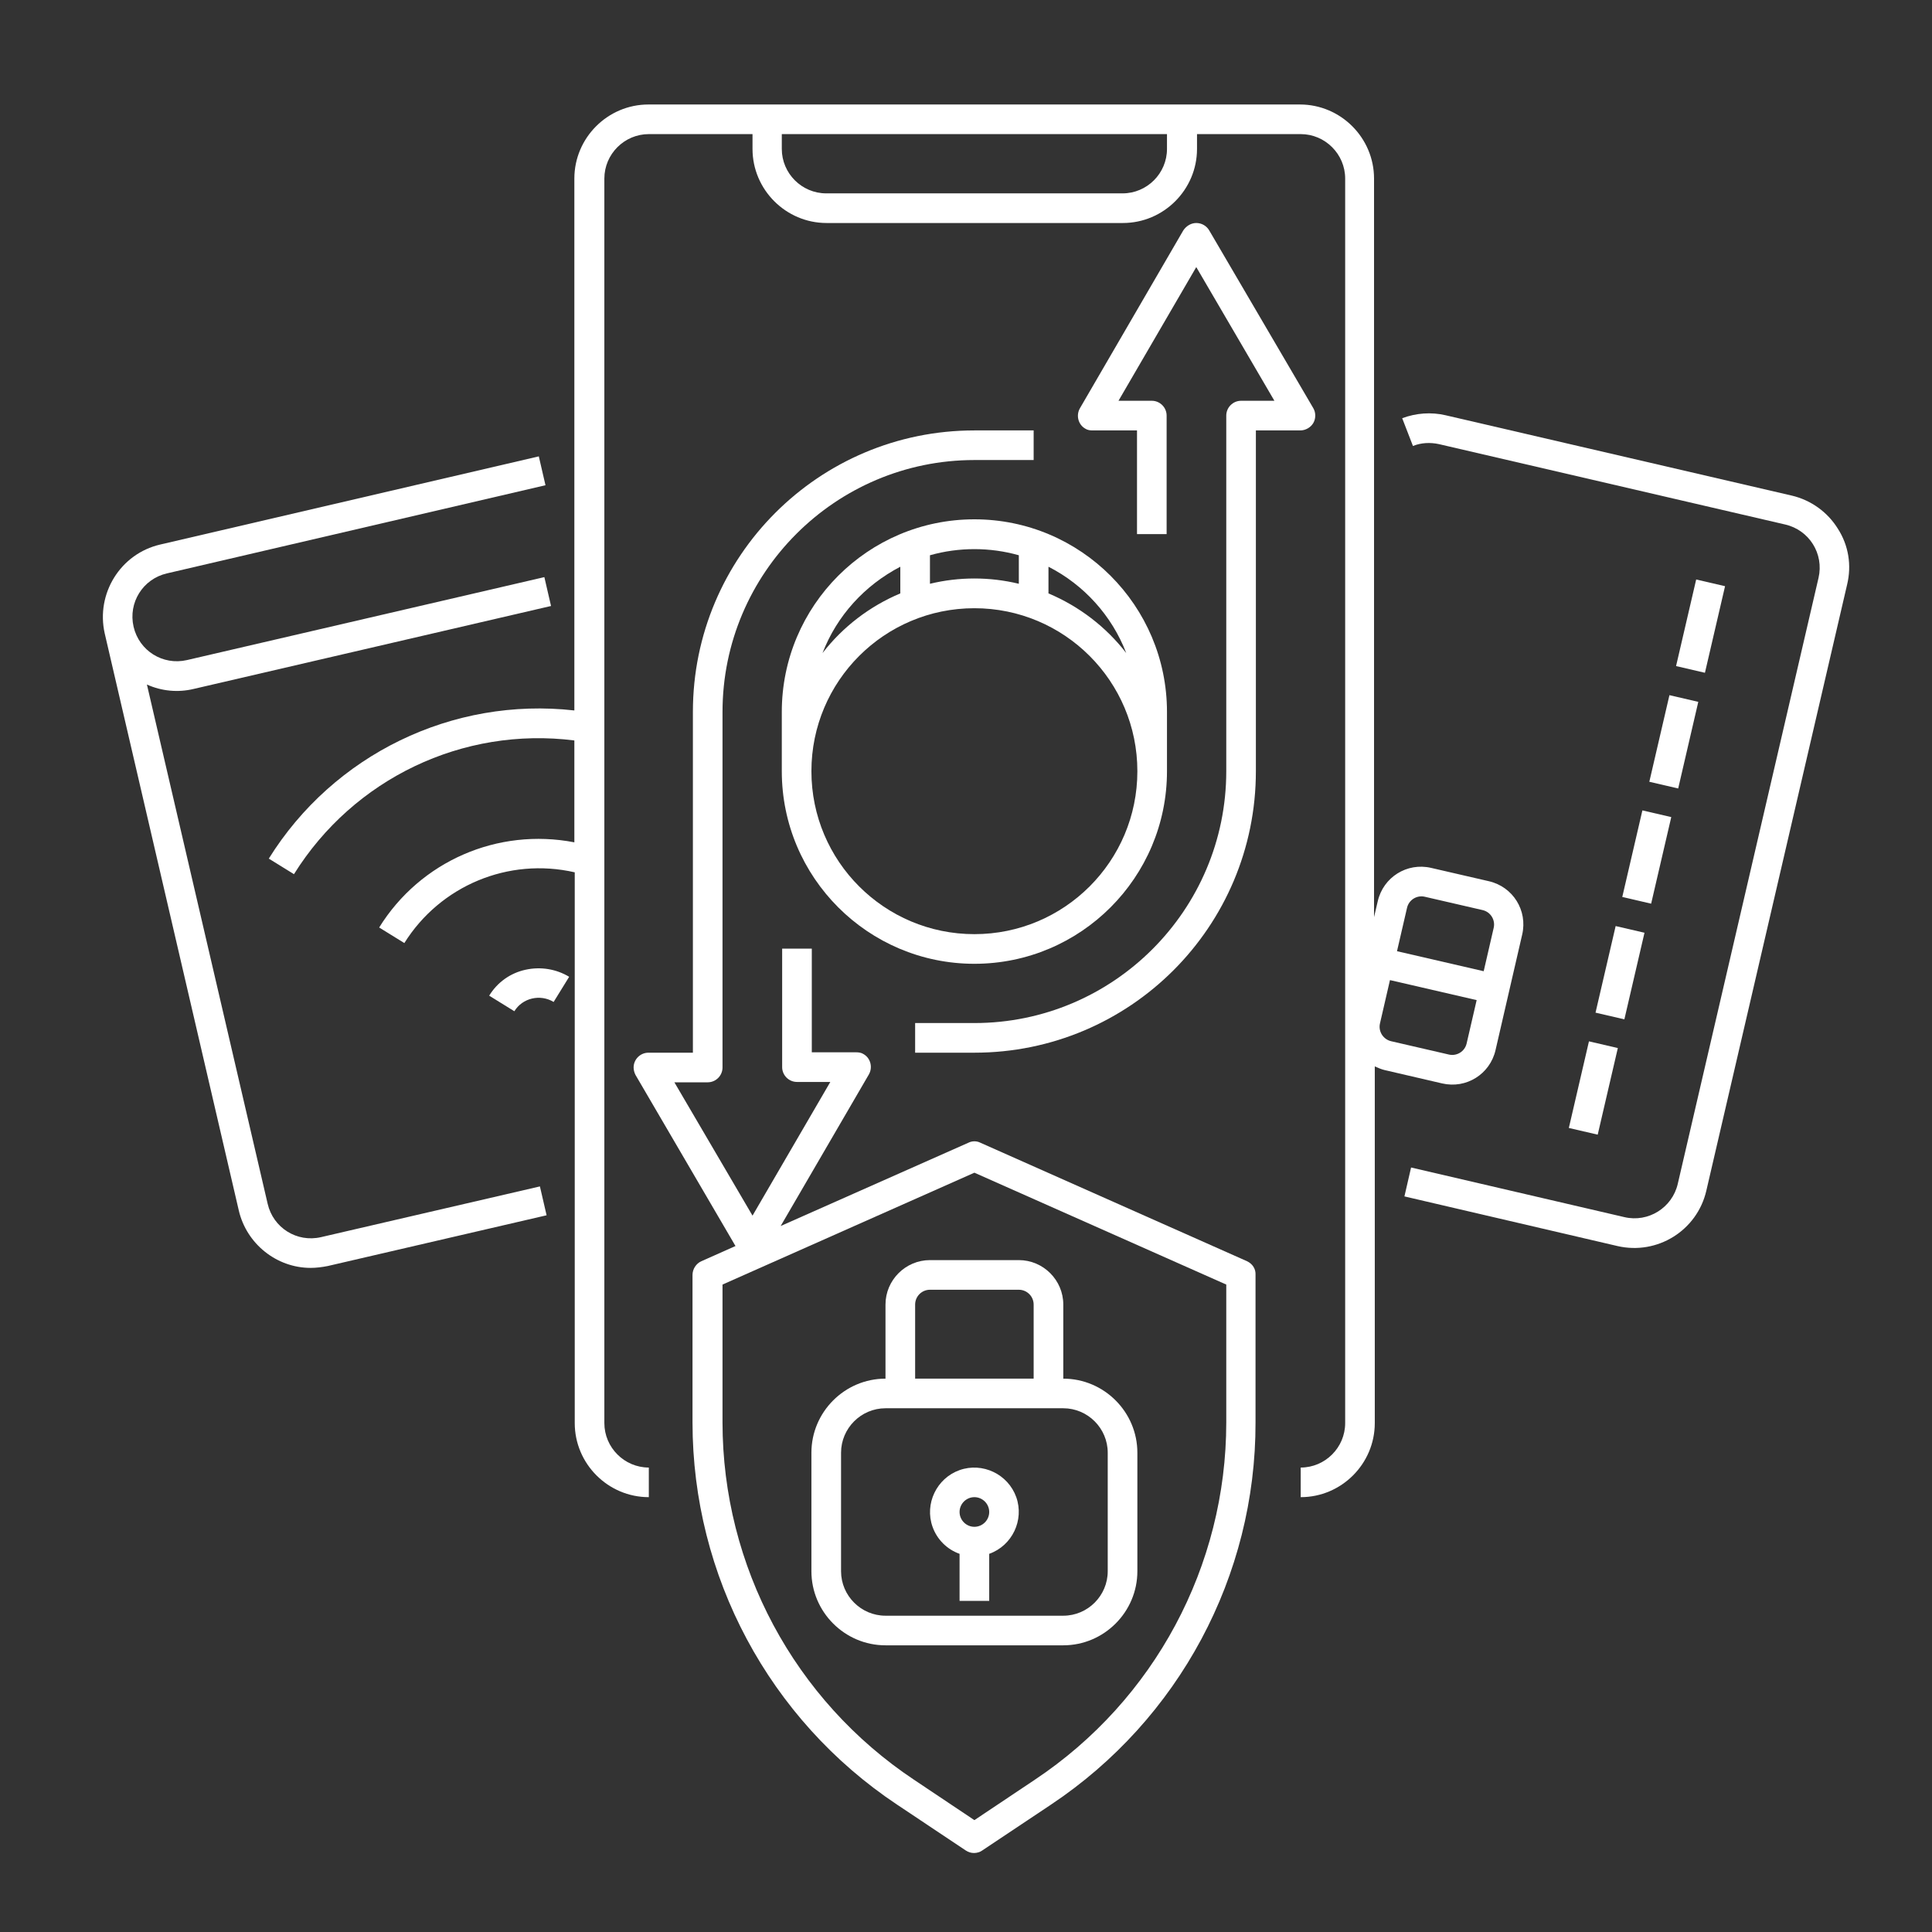<svg width="70" height="70" viewBox="0 0 70 70" fill="none" xmlns="http://www.w3.org/2000/svg">
<rect x="0" y="0" width="70" height="70" fill="#333333" stroke="none"/>
<path d="M45.181 45.696L35.519 41.402C35.385 41.335 35.224 41.335 35.089 41.402L28.285 44.421L31.479 38.932C31.627 38.677 31.546 38.342 31.291 38.194C31.211 38.141 31.117 38.127 31.023 38.127H29.413V34.37H28.339V38.664C28.339 38.959 28.581 39.201 28.876 39.201H30.084L27.265 44.045L24.434 39.214H25.642C25.937 39.214 26.178 38.973 26.178 38.677V25.794C26.178 20.762 30.271 16.668 35.304 16.668H37.451V15.595H35.304C29.668 15.595 25.105 20.158 25.105 25.794V38.141H23.494C23.199 38.141 22.957 38.382 22.957 38.677C22.957 38.771 22.984 38.865 23.025 38.946L26.648 45.146L25.413 45.696C25.226 45.777 25.091 45.978 25.091 46.193V51.534C25.091 57.103 27.869 62.297 32.499 65.383L34.995 67.048C35.17 67.168 35.411 67.168 35.586 67.048L38.082 65.383C42.712 62.297 45.503 57.103 45.49 51.534V46.193C45.503 45.978 45.383 45.79 45.181 45.696ZM44.43 51.534C44.43 56.741 41.826 61.599 37.492 64.484L35.304 65.947L33.117 64.484C28.782 61.599 26.178 56.741 26.178 51.534V46.542L35.304 42.489L44.43 46.542V51.534Z" fill="white"/>
<path d="M32.083 47.267V49.951C30.607 49.951 29.399 51.158 29.399 52.635V56.929C29.399 58.405 30.607 59.613 32.083 59.613H38.525C40.001 59.613 41.209 58.405 41.209 56.929V52.635C41.209 51.158 40.001 49.951 38.525 49.951V47.267C38.525 46.381 37.8 45.656 36.914 45.656H33.694C32.808 45.656 32.083 46.381 32.083 47.267ZM38.525 51.024C39.411 51.024 40.135 51.749 40.135 52.635V56.929C40.135 57.815 39.411 58.54 38.525 58.54H32.083C31.198 58.54 30.473 57.815 30.473 56.929V52.635C30.473 51.749 31.198 51.024 32.083 51.024H38.525ZM37.451 47.267V49.951H33.157V47.267C33.157 46.971 33.398 46.73 33.694 46.73H36.914C37.21 46.73 37.451 46.971 37.451 47.267Z" fill="white"/>
<path d="M34.767 56.298V58.003H35.841V56.298C36.673 56.003 37.116 55.077 36.821 54.245C36.525 53.413 35.599 52.97 34.767 53.265C33.935 53.561 33.492 54.487 33.788 55.319C33.949 55.775 34.311 56.137 34.767 56.298ZM35.304 54.245C35.599 54.245 35.841 54.487 35.841 54.782C35.841 55.077 35.599 55.319 35.304 55.319C35.009 55.319 34.767 55.077 34.767 54.782C34.767 54.487 35.009 54.245 35.304 54.245Z" fill="white"/>
<path d="M47.584 15.326C47.678 15.165 47.678 14.951 47.584 14.79L43.812 8.348C43.718 8.187 43.544 8.08 43.343 8.08C43.155 8.08 42.98 8.187 42.873 8.348L39.129 14.79C38.981 15.045 39.062 15.38 39.317 15.528C39.397 15.582 39.491 15.595 39.585 15.595H41.196V19.352H42.269V15.058C42.269 14.763 42.028 14.521 41.732 14.521H40.525L43.343 9.677L46.174 14.521H44.967C44.671 14.521 44.43 14.763 44.43 15.058V27.941C44.43 32.974 40.337 37.067 35.304 37.067H33.157V38.141H35.304C40.941 38.141 45.503 33.578 45.503 27.941V15.595H47.114C47.302 15.595 47.49 15.488 47.584 15.326Z" fill="white"/>
<path d="M28.326 25.794V27.942C28.326 31.793 31.453 34.92 35.304 34.92C39.156 34.92 42.282 31.793 42.282 27.942V25.794C42.282 21.943 39.156 18.816 35.304 18.816C31.453 18.816 28.326 21.943 28.326 25.794ZM32.62 20.534V21.5C31.506 21.97 30.54 22.708 29.802 23.661C30.325 22.305 31.332 21.205 32.62 20.534ZM35.304 33.846C32.043 33.846 29.399 31.203 29.399 27.942C29.399 24.68 32.043 22.037 35.304 22.037C38.565 22.037 41.209 24.68 41.209 27.942C41.209 31.203 38.565 33.846 35.304 33.846ZM37.988 20.534C39.276 21.191 40.283 22.305 40.806 23.661C40.068 22.708 39.102 21.97 37.988 21.5V20.534ZM36.914 21.151C35.854 20.896 34.754 20.896 33.694 21.151V20.118C34.74 19.822 35.868 19.822 36.914 20.118V21.151Z" fill="white"/>
<path d="M11.631 44.824C10.759 45.026 9.9 44.489 9.698 43.617L5.323 24.802C5.86 25.043 6.451 25.097 7.014 24.962L19.965 21.956L19.723 20.91L6.773 23.916C5.901 24.117 5.042 23.58 4.84 22.708C4.639 21.836 5.176 20.977 6.048 20.775L19.764 17.581L19.522 16.535L5.807 19.729C4.357 20.064 3.471 21.514 3.794 22.95L8.652 43.858C8.933 45.066 10.021 45.938 11.255 45.938C11.457 45.938 11.671 45.911 11.873 45.871L19.804 44.032L19.562 42.986L11.631 44.824Z" fill="white"/>
<path d="M19.039 35.136C18.489 35.256 18.019 35.592 17.724 36.075L18.636 36.639C18.931 36.156 19.576 36.008 20.059 36.303L20.622 35.391C20.153 35.109 19.589 35.015 19.039 35.136Z" fill="white"/>
<path d="M66.586 19.151C66.211 18.547 65.607 18.118 64.922 17.957L52.374 15.045C51.851 14.924 51.314 14.964 50.804 15.152L51.194 16.159C51.489 16.038 51.824 16.024 52.133 16.091L64.681 19.004C65.553 19.205 66.09 20.064 65.889 20.936L60.789 42.892C60.588 43.764 59.715 44.301 58.856 44.099L51.126 42.301L50.885 43.348L58.601 45.146C60.051 45.482 61.487 44.583 61.822 43.147L66.922 21.191C67.096 20.48 66.976 19.755 66.586 19.151Z" fill="white"/>
<path d="M52.254 39.255C53.126 39.456 53.985 38.92 54.186 38.047L55.152 33.86C55.354 32.988 54.817 32.129 53.945 31.928L51.851 31.445C50.979 31.243 50.12 31.78 49.919 32.652L49.784 33.229V6.47C49.784 4.993 48.577 3.786 47.1 3.786H23.494C22.018 3.786 20.81 4.993 20.81 6.47V25.741C16.395 25.244 12.087 27.338 9.739 31.109L10.651 31.673C12.812 28.21 16.771 26.318 20.81 26.828V30.519C18.032 29.982 15.227 31.203 13.738 33.605L14.65 34.169C15.952 32.089 18.422 31.055 20.824 31.606V51.561C20.824 53.038 22.032 54.245 23.508 54.245V53.172C22.622 53.172 21.897 52.447 21.897 51.561V6.47C21.897 5.584 22.622 4.859 23.508 4.859H27.265V5.396C27.265 6.872 28.473 8.08 29.949 8.08H40.685C42.162 8.08 43.37 6.872 43.37 5.396V4.859H47.127C48.013 4.859 48.738 5.584 48.738 6.47V51.561C48.738 52.447 48.013 53.172 47.127 53.172V54.245C48.603 54.245 49.811 53.038 49.811 51.561V38.638C49.932 38.691 50.053 38.745 50.173 38.772L52.254 39.255ZM42.282 5.396C42.282 6.282 41.558 7.006 40.672 7.006H29.936C29.05 7.006 28.326 6.282 28.326 5.396V4.859H42.282V5.396ZM50.979 32.894C51.046 32.599 51.341 32.424 51.623 32.491L53.717 32.974C54.012 33.042 54.186 33.337 54.119 33.619L53.757 35.189L50.616 34.464L50.979 32.894ZM49.999 37.081L50.361 35.511L53.502 36.236L53.139 37.806C53.072 38.101 52.777 38.275 52.495 38.208L50.402 37.725C50.12 37.658 49.932 37.376 49.999 37.081Z" fill="white"/>
<path d="M57.571 37.73L56.842 40.868L57.888 41.111L58.617 37.973L57.571 37.73Z" fill="white"/>
<path d="M58.538 33.553L57.809 36.69L58.854 36.933L59.583 33.795L58.538 33.553Z" fill="white"/>
<path d="M59.507 29.362L58.778 32.499L59.824 32.742L60.553 29.605L59.507 29.362Z" fill="white"/>
<path d="M60.487 25.187L59.758 28.325L60.804 28.568L61.532 25.43L60.487 25.187Z" fill="white"/>
<path d="M61.456 20.996L60.727 24.133L61.773 24.376L62.502 21.239L61.456 20.996Z" fill="white"/>
</svg>
